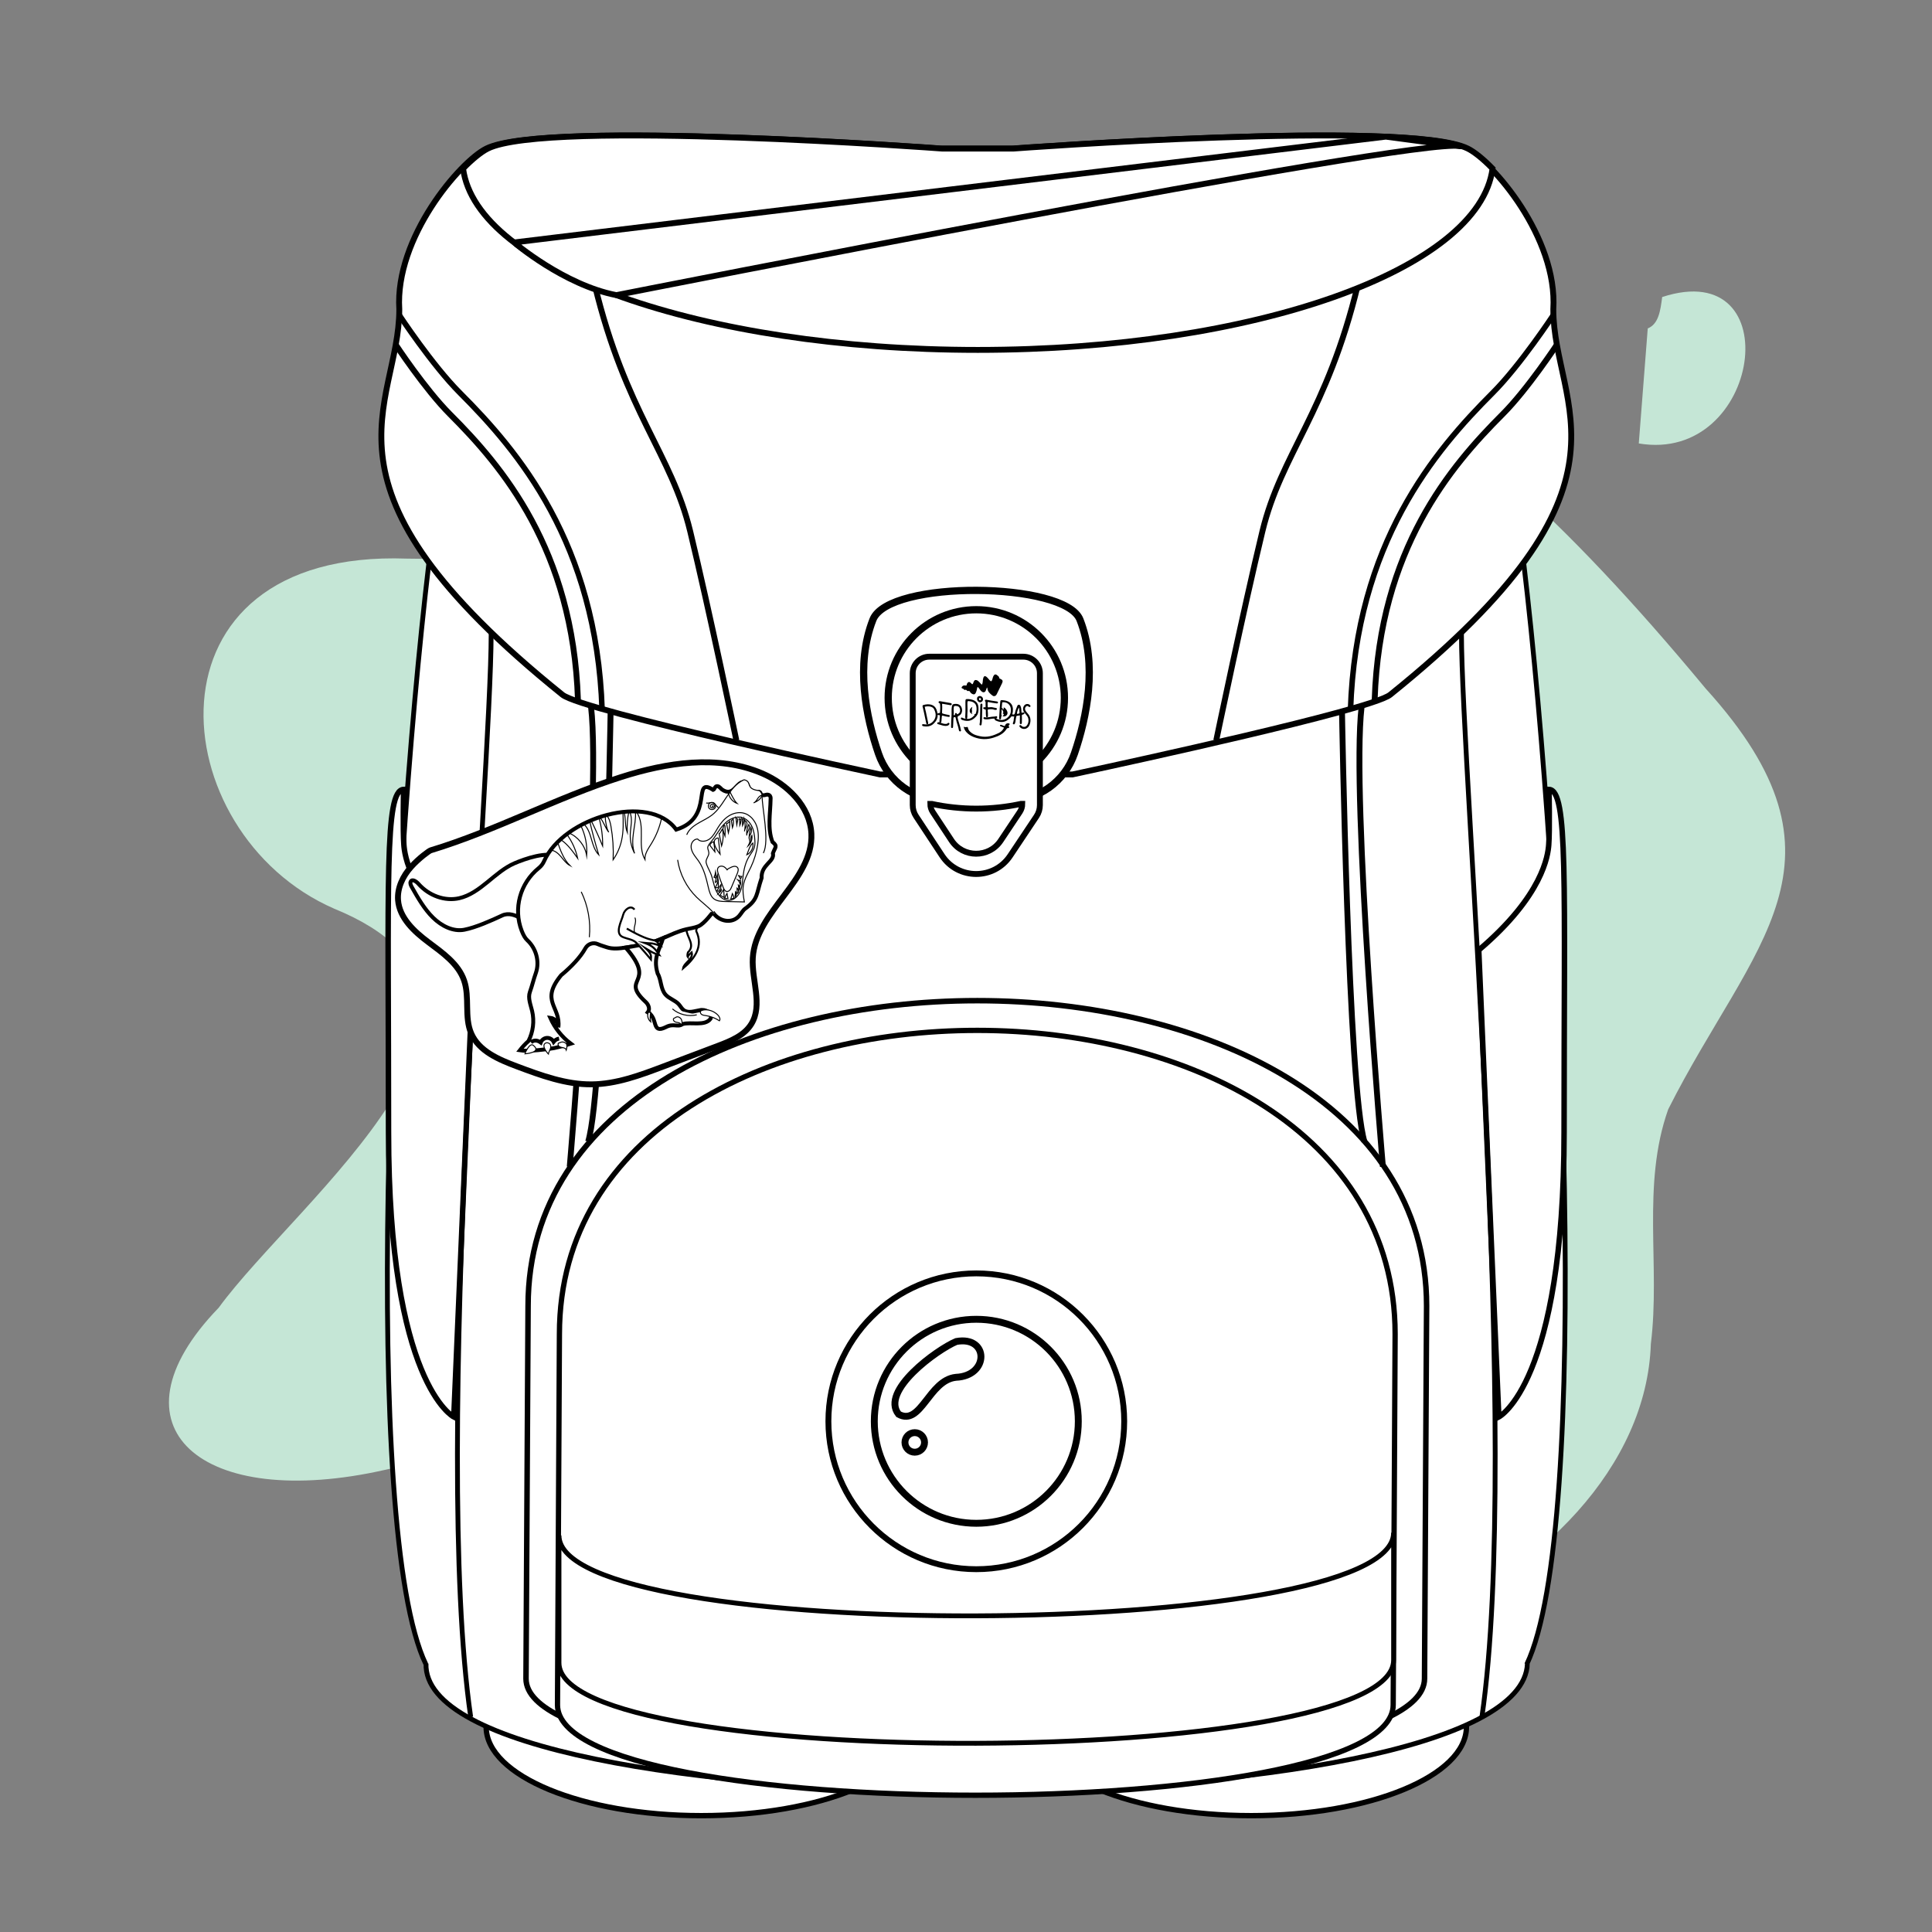 <?xml version="1.0" encoding="UTF-8"?>
<!-- Generator: Adobe Adobe Illustrator 24.2.0, SVG Export Plug-In . SVG Version: 6.00 Build 0)  -->
<svg xmlns="http://www.w3.org/2000/svg" xmlns:xlink="http://www.w3.org/1999/xlink" version="1.1" x="0px" y="0px" width="1080px" height="1080px" viewBox="0 0 1080 1080" style="enable-background:new 0 0 1080 1080;" xml:space="preserve">
<rect x="0" y="0" width="1080" height="1080" fill="#808080" stroke="none"/>
<style type="text/css">
	.st0{fill:#FF2A0C;stroke:#000000;stroke-miterlimit:10;}
	.st1{fill:#FF2A0C;stroke:#000000;stroke-width:1.151;stroke-miterlimit:10;}
	.st2{fill:#CF1F12;stroke:#000000;stroke-miterlimit:10;}
	.st3{fill:#00984A;stroke:#000000;stroke-miterlimit:10;}
	.st4{fill:#FFFFFF;stroke:#000000;stroke-miterlimit:10;}
	.st5{fill:#F2FF2A;stroke:#000000;stroke-miterlimit:10;}
	.st6{fill:none;stroke:#000000;stroke-miterlimit:10;}
	.st7{fill:none;stroke:#000000;stroke-width:1.478;stroke-miterlimit:10;}
	.st8{fill:#FFFFFF;stroke:#000000;stroke-width:2;stroke-miterlimit:10;}
	.st9{fill:#FFFFFF;stroke:#000000;stroke-width:3;stroke-miterlimit:10;}
	.st10{fill:#FFFFFF;stroke:#000000;stroke-width:3;stroke-miterlimit:10;stroke-dasharray:10,10,10,10,10,10;}
	.st11{fill:none;stroke:#000000;stroke-width:2;stroke-miterlimit:10;}
	.st12{clip-path:url(#SVGID_2_);fill:#FFFFFF;stroke:#000000;stroke-width:3;stroke-miterlimit:10;}
	.st13{clip-path:url(#SVGID_4_);fill:#FFFFFF;stroke:#000000;stroke-width:3;stroke-miterlimit:10;}
	.st14{opacity:0.902;fill:#FFFFFF;stroke:#000000;stroke-width:3;stroke-miterlimit:10;}
	.st15{display:none;}
	.st16{display:inline;}
	.st17{fill:none;stroke:#000000;stroke-width:3;stroke-miterlimit:10;stroke-dasharray:10,10,10,10,10,10;}
	.st18{fill:none;stroke:#000000;stroke-width:3;stroke-miterlimit:10;}
	.st19{fill:none;stroke:#000000;stroke-width:2.194;stroke-miterlimit:10;}
	.st20{fill:#FFFEFE;stroke:#000000;stroke-width:2.194;stroke-miterlimit:10;}
	.st21{fill:#FFFEFE;stroke:#000000;stroke-width:1.083;stroke-miterlimit:10;}
	.st22{fill:#FFFFFF;stroke:#000000;stroke-width:2.944;stroke-miterlimit:10;}
	.st23{fill:#FFFFFF;stroke:#000000;stroke-width:3.788;stroke-miterlimit:10;}
	
		.st24{fill:#FFFFFF;stroke:#000000;stroke-width:3.06;stroke-miterlimit:10;stroke-dasharray:10.199,10.199,10.199,10.199,10.199,10.199;}
	.st25{fill:#FFFFFF;stroke:#000000;stroke-width:3.413;stroke-miterlimit:10;}
	.st26{fill:#FFFFFF;stroke:#000000;stroke-width:3.198;stroke-miterlimit:10;}
	.st27{fill:none;stroke:#000000;stroke-width:5;stroke-miterlimit:10;}
	.st28{fill:#FFFFFF;stroke:#000000;stroke-width:3.137;stroke-miterlimit:10;}
	.st29{fill:#FFFFFF;stroke:#000000;stroke-width:3.132;stroke-miterlimit:10;}
	.st30{fill:#FFFFFF;stroke:#000000;stroke-width:3.036;stroke-miterlimit:10;}
	.st31{fill:#FFFFFF;stroke:#000000;stroke-width:4.244;stroke-miterlimit:10;}
	.st32{fill:#FFFFFF;stroke:#000000;stroke-width:3.519;stroke-miterlimit:10;}
	.st33{fill:#FFFFFF;stroke:#000000;stroke-width:2;stroke-linejoin:round;stroke-miterlimit:10;}
	.st34{fill:#FFFFFF;}
	.st35{fill:#FFFFFF;stroke:#000000;stroke-width:1.943;stroke-linejoin:round;stroke-miterlimit:10;}
	.st36{fill:none;stroke:#000000;stroke-width:3.396;stroke-miterlimit:10;}
	.st37{display:inline;fill:#FF2A0C;stroke:#000000;stroke-width:3;stroke-miterlimit:10;}
	.st38{display:none;fill:#FFFFFF;stroke:#000000;stroke-width:3;stroke-miterlimit:10;}
	.st39{fill:#FFFFFF;stroke:#000000;stroke-width:2.728;stroke-miterlimit:10;}
	.st40{fill:#FFFFFF;stroke:#000000;stroke-width:2.472;stroke-miterlimit:10;}
	.st41{fill:none;stroke:#000000;stroke-width:2.823;stroke-miterlimit:10;}
	.st42{fill:#FFFFFF;stroke:#000000;stroke-width:3.702;stroke-miterlimit:10;}
	.st43{fill:#FFFFFF;stroke:#000000;stroke-width:2.811;stroke-miterlimit:10;}
	.st44{fill:#FFFFFF;stroke:#000000;stroke-width:2.704;stroke-miterlimit:10;}
	.st45{fill:#FFFFFF;stroke:#000000;stroke-width:2.8;stroke-miterlimit:10;}
	.st46{fill:#FFFFFF;stroke:#000000;stroke-width:3.523;stroke-miterlimit:10;}
	.st47{fill:#FFFFFF;stroke:#000000;stroke-width:2.462;stroke-miterlimit:10;}
	.st48{fill:none;stroke:#000000;stroke-width:2.462;stroke-miterlimit:10;}
	.st49{fill:#FFFFFF;stroke:#000000;stroke-width:0.5;stroke-miterlimit:10;}
	.st50{fill:none;stroke:#000000;stroke-width:0.5;stroke-miterlimit:10;}
	.st51{fill:none;stroke:#000000;stroke-width:3.553;stroke-miterlimit:10;}
	.st52{fill:#FFFFFF;stroke:#000000;stroke-width:3.072;stroke-miterlimit:10;}
	.st53{fill:#FFFFFF;stroke:#000000;stroke-width:1.292;stroke-miterlimit:10;}
	.st54{fill:none;stroke:#000000;stroke-width:1.292;stroke-miterlimit:10;}
	.st55{fill:#FFFFFF;stroke:#000000;stroke-width:2.279;stroke-miterlimit:10;}
	.st56{fill:#FFFFFF;stroke:#000000;stroke-width:2.148;stroke-miterlimit:10;}
	.st57{fill:#FFFFFF;stroke:#000000;stroke-width:2.25;stroke-miterlimit:10;}
	.st58{fill:none;stroke:#000000;stroke-width:2.25;stroke-miterlimit:10;}
	.st59{fill:#FFFFFF;stroke:#000000;stroke-width:1.467;stroke-miterlimit:10;}
	.st60{fill:#FFFFFF;stroke:#000000;stroke-width:2.695;stroke-miterlimit:10;}
	.st61{fill:none;stroke:#000000;stroke-width:3.072;stroke-miterlimit:10;}
	.st62{fill:none;stroke:#000000;stroke-width:1.5;stroke-miterlimit:10;}
	.st63{display:inline;fill:none;stroke:#000000;stroke-width:2;stroke-miterlimit:10;}
	.st64{display:inline;fill:#FFFFFF;stroke:#000000;stroke-width:2;stroke-miterlimit:10;}
	.st65{display:inline;fill:#F0F0F0;stroke:#000000;stroke-width:2;stroke-miterlimit:10;}
	.st66{fill:#242020;}
	.st67{fill:none;stroke:#000000;stroke-width:2.017;stroke-miterlimit:10;}
	.st68{fill:none;stroke:#242020;stroke-width:1.76;stroke-miterlimit:10;}
	.st69{fill:none;stroke:#242020;stroke-width:2;stroke-miterlimit:10;}
	.st70{fill:none;stroke:#242020;stroke-width:3;stroke-miterlimit:10;stroke-dasharray:12,12,12,12,12,12;}
	.st71{fill:none;stroke:#242020;stroke-width:3;stroke-miterlimit:10;}
	.st72{fill:#FFFFFF;stroke:#242020;stroke-width:3;stroke-miterlimit:10;}
	.st73{stroke:#000000;stroke-width:3.192;stroke-miterlimit:10;}
	.st74{fill:none;}
	.st75{fill:none;stroke:#242020;stroke-width:2;stroke-miterlimit:10;stroke-dasharray:12,12,12,12,12,12;}
	.st76{fill:none;stroke:#242020;stroke-width:4;stroke-miterlimit:10;}
	.st77{fill:none;stroke:#242020;stroke-width:2.181;stroke-miterlimit:10;}
	.st78{fill:none;stroke:#242020;stroke-width:1.904;stroke-miterlimit:10;}
	.st79{fill:none;stroke:#242020;stroke-width:1.888;stroke-miterlimit:10;}
	.st80{fill:none;stroke:#242020;stroke-width:1.864;stroke-miterlimit:10;}
	.st81{fill:none;stroke:#242020;stroke-width:1.895;stroke-miterlimit:10;}
	.st82{fill:none;stroke:#242020;stroke-width:2.897;stroke-miterlimit:10;}
	.st83{fill:none;stroke:#242020;stroke-width:4.022;stroke-miterlimit:10;}
	.st84{fill:#C5E6D6;}
	.st85{fill:#FFFFFF;stroke:#000000;stroke-width:3.298;stroke-miterlimit:10;}
	
		.st86{fill:none;stroke:#000000;stroke-width:3.298;stroke-miterlimit:10;stroke-dasharray:10.994,10.994,10.994,10.994,10.994,10.994;}
	.st87{fill:none;stroke:#000000;stroke-width:3.298;stroke-miterlimit:10;}
	.st88{fill:none;stroke:#000000;stroke-width:1.649;stroke-miterlimit:10;}
	.st89{fill:#FFFFFF;stroke:#000000;stroke-width:2.983;stroke-miterlimit:10;}
	.st90{fill:#FFFFFF;stroke:#000000;stroke-width:2.704;stroke-miterlimit:10;}
	.st91{fill:#FFFFFF;stroke:#000000;stroke-width:3.28;stroke-miterlimit:10;}
	.st92{fill:none;stroke:#000000;stroke-width:3.087;stroke-miterlimit:10;}
	.st93{fill:none;stroke:#000000;stroke-width:3.28;stroke-miterlimit:10;}
	.st94{fill:#FFFFFF;stroke:#000000;stroke-width:4.048;stroke-miterlimit:10;}
	.st95{fill:#FFFFFF;stroke:#000000;stroke-width:3.074;stroke-miterlimit:10;}
	.st96{fill:#FFFFFF;stroke:#000000;stroke-width:2.957;stroke-miterlimit:10;}
	.st97{fill:#FFFFFF;stroke:#000000;stroke-width:3.062;stroke-miterlimit:10;}
	.st98{fill:#FFFFFF;stroke:#000000;stroke-width:3.852;stroke-miterlimit:10;}
	.st99{fill:#FFFFFF;stroke:#000000;stroke-width:2.693;stroke-miterlimit:10;}
	.st100{fill:none;stroke:#000000;stroke-width:2.693;stroke-miterlimit:10;}
	.st101{fill:#FFFFFF;stroke:#000000;stroke-width:1.093;stroke-miterlimit:10;}
	.st102{fill:#FFFFFF;stroke:#000000;stroke-width:2.187;stroke-miterlimit:10;}
	.st103{fill:#FFFFFF;stroke:#000000;stroke-width:0.547;stroke-miterlimit:10;}
	.st104{fill:none;stroke:#000000;stroke-width:0.547;stroke-miterlimit:10;}
	.st105{fill:#FFFFFF;stroke:#000000;stroke-width:2.623;stroke-miterlimit:10;}
	.st106{fill:#FFFFFF;stroke:#000000;stroke-width:3.375;stroke-miterlimit:10;}
	
		.st107{fill:#FFFFFF;stroke:#000000;stroke-width:2.726;stroke-miterlimit:10;stroke-dasharray:9.087,9.087,9.087,9.087,9.087,9.087;}
	.st108{fill:#FFFFFF;stroke:#000000;stroke-width:3.041;stroke-miterlimit:10;}
	.st109{fill:#FFFFFF;stroke:#000000;stroke-width:2.849;stroke-miterlimit:10;}
	.st110{fill:#FFFFFF;stroke:#000000;stroke-width:2.673;stroke-miterlimit:10;}
	.st111{fill:none;stroke:#000000;stroke-width:4.455;stroke-miterlimit:10;}
	.st112{fill:#FFFFFF;stroke:#000000;stroke-width:2.795;stroke-miterlimit:10;}
	.st113{fill:#FFFFFF;stroke:#000000;stroke-width:2.791;stroke-miterlimit:10;}
	.st114{fill:#FFFFFF;stroke:#000000;stroke-width:2.705;stroke-miterlimit:10;}
	.st115{fill:#FFFFFF;stroke:#000000;stroke-width:3.781;stroke-miterlimit:10;}
	.st116{fill:#FFFFFF;stroke:#000000;stroke-width:3.135;stroke-miterlimit:10;}
	.st117{fill:#FFFFFF;stroke:#000000;stroke-width:1.782;stroke-miterlimit:10;}
	.st118{fill:#FFFFFF;stroke:#000000;stroke-width:1.782;stroke-linejoin:round;stroke-miterlimit:10;}
	.st119{fill:none;stroke:#000000;stroke-width:1.782;stroke-miterlimit:10;}
	.st120{fill:#FFFFFF;stroke:#000000;stroke-width:1.731;stroke-linejoin:round;stroke-miterlimit:10;}
	.st121{fill:none;stroke:#000000;stroke-width:3.026;stroke-miterlimit:10;}
	.st122{fill:#D8C5EB;}
	.st123{clip-path:url(#SVGID_6_);fill:#FFFFFF;stroke:#000000;stroke-width:3;stroke-miterlimit:10;}
	.st124{clip-path:url(#SVGID_8_);fill:#FFFFFF;stroke:#000000;stroke-width:3;stroke-miterlimit:10;}
</style>
<g id="Ev">
</g>
<g id="Vorlagen">
	<g id="Ergobag">
	</g>
	<g id="Scout_2_">
	</g>
</g>
<g id="Scout_1_">
</g>
<g id="Step_by_Step">
	<g id="STEP-BY-STEP_LOGO">
	</g>
</g>
<g id="Ergobag_1_">
	<g id="Layer_5" class="st15">
	</g>
</g>
<g id="DerDieDas_1_">
</g>
<g id="McNeil">
</g>
<g id="Beckmann">
</g>
<g id="Schultüte">
</g>
<g id="Layer_15">
</g>
<g id="Satch_1_">
	<g id="Satch">
	</g>
</g>
<g id="Beckmann_2_">
</g>
<g id="DerDieDas">
	<path class="st84" d="M186.81,507.96c-96.53-42.05-111.12-201.2,40.71-195.69c383.95,7.01,400.64-319.78,725.87,72.53   c88.12,97.07,26.1,142.03-20.85,235.32c-15.04,42.44-4.28,87.41-9.7,131.11c-4.53,136.52-236.53,242.25-379.54,137.85   c-60.7-56.7-95.59-104.62-207.5-91.15c-41.17,4.3-80.45,15.24-120.44,23.7c-102.73,23.32-157.71-23.81-93.13-90.57   C166.17,670.73,312.85,559.39,186.81,507.96z"></path>
	<g id="DerDieDas_2_">
		<g>
			<ellipse class="st89" cx="699.47" cy="965.3" rx="120.29" ry="49.66"></ellipse>
			<ellipse class="st89" cx="392.05" cy="965.3" rx="120.29" ry="49.66"></ellipse>
		</g>
		<path class="st90" d="M239.84,313.92c-22.41,189.45-37.92,540.73-1.77,616.49l0.08-0.51c-3.1,94.9,612.57,94.9,615.68,0    l-0.38,0.51c36.15-75.75,20.65-427.04-1.77-616.49C851.68,313.92,251.64,298.64,239.84,313.92z"></path>
		<g>
			<path class="st91" d="M599.49,432.93c0,0,127.22-27.06,166.71-40.01c5.64-1.85,9.49-3.41,10.93-4.57     C922.94,271,868.31,227.93,868.31,172.89c2.49-40.07-33.98-82.53-48.63-89.83c-33.09-16.48-253.96,0-253.96,0H525.8     c0,0-220.87-16.48-253.96,0c-14.65,7.3-51.12,49.77-48.63,89.83c0,55.03-54.63,98.11,91.18,215.46     c11.47,9.23,177.64,44.58,177.64,44.58H599.49z"></path>
			<g>
				<g>
					<path class="st92" d="M336.58,396.91c-3.09-93.44-47.19-145.01-79.4-177.22c-15.57-15.57-33.99-43.59-33.99-43.59"></path>
					<path class="st92" d="M754.94,396.91c3.09-93.44,47.19-145.01,79.4-177.22c15.57-15.57,33.99-43.59,33.99-43.59"></path>
				</g>
				<g>
					<path class="st93" d="M768.45,391.14c2.78-84.11,42.48-130.53,71.47-159.53c14.02-14.02,30.6-39.24,30.6-39.24"></path>
					<path class="st93" d="M323.07,391.14c-2.78-84.11-42.48-130.53-71.47-159.53c-14.02-14.02-30.6-39.24-30.6-39.24"></path>
				</g>
			</g>
			<g>
				<path class="st93" d="M759.09,159.09c-17.33,71.66-42.91,94.53-53.4,137.94c-10.5,43.41-25.82,116.93-25.82,116.93"></path>
				<path class="st93" d="M332.43,159.09c17.33,71.66,42.91,94.53,53.4,137.94c10.5,43.41,25.82,116.93,25.82,116.93"></path>
			</g>
			<g>
				<g>
					<path class="st91" d="M546.61,195.6c154.35,0,280.34-44.93,287.73-101.38c-5.32-5.46-10.22-9.37-13.82-11.16       c-33.09-16.48-253.96,0-253.96,0h-39.91c0,0-220.87-16.48-253.96,0c-3.59,1.79-8.5,5.7-13.82,11.16       C266.27,150.67,392.26,195.6,546.61,195.6z"></path>
				</g>
			</g>
			<g>
				<path class="st94" d="M563.77,447.51c16.61,0,31.44-10.5,36.82-26.21c7.01-20.49,12.98-49.63,3.12-74.88      c-8.31-21.27-106.98-22.44-115.74,0c-9.86,25.26-3.89,54.4,3.12,74.88c5.38,15.71,20.21,26.21,36.82,26.21H563.77z"></path>
				<circle class="st94" cx="545.76" cy="390.1" r="49.25"></circle>
				<path class="st91" d="M526.61,478.31l-14.52-22c-1.22-1.85-1.87-4.02-1.87-6.23v-73.73c0-5.11,4.14-9.26,9.26-9.26h52.57      c5.11,0,9.26,4.14,9.26,9.26v73.7c0,2.24-0.66,4.42-1.9,6.28l-14.74,22.09C555.59,492,535.61,491.94,526.61,478.31z"></path>
				<g>
					<g>
						<path class="st91" d="M545.76,452.02c-8.53,0-16.84-0.91-24.85-2.63l-0.86,0c0,1.6,0.47,3.17,1.35,4.51l10.5,15.92        c6.51,9.86,20.96,9.9,27.52,0.07l10.66-15.98c0.9-1.35,1.38-2.93,1.38-4.54l-0.75,0C562.67,451.1,554.32,452.02,545.76,452.02        z"></path>
					</g>
				</g>
			</g>
		</g>
		<g>
			<path class="st95" d="M294.04,938.37l1.16-208.36c0-227.51,502.28-227.51,502.28,0l-1.16,208.36     C796.32,1006.04,294.04,1006.04,294.04,938.37z"></path>
			<path class="st96" d="M311.64,953.05l1.08-207.3c0-226.35,467.16-226.35,467.16,0c0,0-1.08,207.3-1.08,207.3     C778.8,1020.38,311.64,1020.38,311.64,953.05z"></path>
		</g>
		<g>
			<path class="st97" d="M826.63,531.1l11.22,260.97c0,0,36.48-18.56,36.48-159.15s2.35-191.19-8.42-191.62     c0,0,0.46,23.16-0.16,30.99C865.31,478.06,862.65,500.51,826.63,531.1z"></path>
			<path class="st97" d="M264.89,531.1l-11.22,260.97c0,0-36.48-18.56-36.48-159.15s-2.35-191.19,8.42-191.62     c0,0-0.46,23.16,0.16,30.99C226.21,478.06,228.88,500.51,264.89,531.1z"></path>
		</g>
		<g>
			<g>
				<path class="st93" d="M750.18,397.15c0,0,3.49,211.7,12.56,241.02"></path>
				<path class="st93" d="M773.05,652.22c0,0-17.79-206.58-11.93-256.94"></path>
			</g>
			<g>
				<path class="st93" d="M341.34,397.15c0,0-3.49,211.7-12.56,241.02"></path>
				<path class="st93" d="M318.48,652.22c0,0,17.79-206.58,11.93-256.94"></path>
			</g>
		</g>
		<g>
			<g>
				<circle class="st91" cx="545.76" cy="794.51" r="82.68"></circle>
				<circle class="st98" cx="545.76" cy="794.51" r="57.02"></circle>
			</g>
			<path class="st98" d="M534.56,749.91c-10.83,4.55-42.65,27.61-32.24,40.66c12.52,6.87,16.89-19.04,32.03-20.64     C553.2,769.14,552.79,746.53,534.56,749.91z"></path>
			<circle class="st98" cx="511.35" cy="806.32" r="5.47"></circle>
		</g>
		<path class="st99" d="M779.03,856.77c0,60.98-466.55,62.51-466.55,1.53v71.23c0,60.98,466.55,59.45,466.55-1.53V856.77z"></path>
		<g>
			<path class="st100" d="M828.39,959.84c21.84-150.41-11.43-528.07-11.43-605.71"></path>
			<path class="st100" d="M263.13,959.84c-21.84-150.41,11.43-528.07,11.43-605.71"></path>
		</g>
		<path class="st91" d="M344.57,164.98c0,0,445.98-88.22,471.64-83.31c5.29,1.01-41.54-5.28-41.54-5.28l-487.3,59.14    C287.38,135.54,315.34,159.38,344.57,164.98z"></path>
		<g>
			<path class="st91" d="M240.74,475.34c36.37-11.01,70.15-29.37,106.36-40.92c25.63-8.18,54.2-12.7,78.93-2.11     c14.09,6.03,26.85,18.46,27.53,33.77c1.14,26.04-31.19,43.36-32.74,69.38c-0.74,12.53,5.75,26.28-0.82,36.96     c-3.96,6.44-11.54,9.52-18.61,12.19c-10.21,3.86-20.43,7.72-30.64,11.58c-12.93,4.89-26.19,9.84-40.01,9.97     c-14.43,0.13-28.32-5-41.83-10.07c-10.11-3.79-21.22-8.5-25.5-18.41c-3.96-9.16-0.74-20.05-3.95-29.5     c-3.21-9.43-12.05-15.54-20.01-21.51s-16.16-13.54-16.93-23.47c-0.53-6.8,2.68-13.46,7.23-18.54     C234.28,479.6,239.95,475.58,240.74,475.34z"></path>
			<g id="Dino_1_">
				<path class="st101" d="M389.18,520.43c4.07,8.55-0.7,15.34-7.36,20.94c0.58-3.35,5.89-5.21,4.84-9      c-0.68,0.59-2.07,1.68-2.15,2.6c-0.46-0.56-0.17-1.89,0.05-2.58c4.45-4.25-0.84-8.62-0.84-12.94c2.18-0.5,4.43-0.78,6.51-1.6      C389.63,518.63,389.19,519.46,389.18,520.43z"></path>
				<path class="st102" d="M311.52,479.14c-5.3-3.61-18.36,1.04-23.93,3.44c-5.57,2.4-10.3,6.59-15.1,10.51      c-4.8,3.92-9.91,7.68-15.79,9.02c-7.95,1.81-16.85-1.33-22.79-8.03c-1.25-1.41-3.51-2.92-4.33-1.25      c-0.45,0.92,0.09,2.09,0.61,3.02c3.46,6.12,7,12.33,11.86,17.1c4.86,4.77,11.34,7.96,17.48,6.78c6.42-1.23,15.23-5.18,21.2-7.97      c7.06-3.31,15.57,5.38,22.26,10.24"></path>
				<path class="st102" d="M427.63,444.45c-4.28,0.86-0.46-3.75-6.23-0.81c-3.2,0.09-2.33-4.91-4.52-6.16      c-5.11-2.22-6.25,8.91-13.44,3.74c-0.84-0.85-2.01-2.34-3.31-1.52c-0.65,0.48-0.72,1.58-1.48,1.84      c-12.18-7.87,0.99,15.51-20.64,22.22c-15.06-20.89-63.02-7-73.91,17.72c-0.63,1.43-1.59,2.68-2.8,3.67      c-0.05,0.04-0.11,0.09-0.17,0.14c-10.4,8.42-14.32,22.6-9.48,35.08c0.88,2.26,1.9,4.12,3.1,5.21      c4.98,4.55,7.03,12.02,4.78,18.38c-1.3,3.66-2,6.88-3.31,10.54c-1.22,3.43,0.41,7.13,1.24,10.67c1.32,5.61,0.58,11.68-2.06,16.8      c-1.76,1.57-3.38,3.31-4.82,5.17c4.49,0.77,16-0.6,19.15-1.24c0,0,5.56-1.19,9.39-2.46c-5-3.75-9.02-8.8-11.55-14.51      c2.59,0.28,4.72,2.81,4.55,5.41c1.46-11.74-10.45-14.55,1.55-29.17c5.84-4.85,10.76-10.02,13.59-15.11      c1.36-2.44,4.35-3.45,6.89-2.3c1.43,0.65,3.04,1.1,5.02,1.76c3.5,1.17,7.31,0.65,10.96,0.12c1.51-0.22,3.03-0.44,4.54-0.69      c3.67-0.59,7.32-1.32,10.83-2.51c1.72-0.58,3.4-1.26,5.07-1.98c4.32-1.85,8.55-3.94,13.11-5c0.02,0,0.03-0.01,0.04-0.01      c2.18-0.5,4.43-0.78,6.51-1.6c0.09-0.03,0.18-0.07,0.27-0.11c3.33-1.4,8.02-7.97,7.96-7.83c3.18,5.1,10.58,6.83,14.77,2.05      c1.21-1.36,2.01-3.12,3.51-4.15c7.2-5.18,5.94-8.09,9.01-17.04c-0.41-7.43,7.48-9.13,6.31-13.77c1.13-3.3,2.88-3.9-0.24-6.36      c-2.89-7.47-1.19-15.87-1.06-23.71C431.07,444.68,429.72,443.67,427.63,444.45z M296.81,582.68c1.94-1.74,4.17-0.86,5.45,0.08      c0.53-1.43,1.96-2.49,3.49-2.57s3.06,0.82,3.74,2.19c0.75-0.95,1.85-1.61,3.04-1.81"></path>
				<path class="st102" d="M397.23,569.44c-3.17,4.43-11.2,1.63-15.68,3.04c-2.83,2.03-4.91-0.68-9.43,1.73      c-8.1,3.99-4.06-5.1-9.98-8.34c1.39-1.79,0.38-4.32-1.18-5.75c-14.92-13.74,6.81-9.77-11.21-30.43      c3.67-0.59,12.23-2.06,15.75-3.25c1.72-0.58,3.4-1.26,5.07-1.98c-1.42,6.04-5.82,10.24-2.94,19.77      c2.08,3.4,1.54,8.52,4.42,11.78c2.04,2.3,5.36,3.12,7.41,5.41c0.98,1.09,1.64,2.48,2.83,3.33c2.65,1.81,5.97,0.42,8.84-0.02      C394.07,563.97,398.5,565.94,397.23,569.44z"></path>
				<g>
					<path class="st103" d="M392.36,564.82c-0.57,0.07-0.93,0.74-0.81,1.3s0.6,0.99,1.13,1.21s1.11,0.28,1.68,0.36       c2.78,0.4,5.47,1.4,7.82,2.93c0.63-0.92,0.03-2.18-0.71-3.01C399.12,565.02,395.29,563.86,392.36,564.82z"></path>
					<path class="st103" d="M378.03,568.56c-0.48,0.27-0.97,0.53-1.45,0.8c-0.41,0.57,0,1.42,0.61,1.77       c0.61,0.35,1.35,0.38,2.03,0.53c0.91,0.21,1.89,0.88,1.83,1.81c0.27-1.18,0.39-2.47-0.14-3.55S378.96,568.04,378.03,568.56z"></path>
					<path class="st103" d="M362.38,565.95c0.46-0.02,0.92-0.03,1.37-0.05c-0.4,1.74-0.4,3.57,0.01,5.31       C362.21,569.94,361.62,567.61,362.38,565.95z"></path>
					<path class="st103" d="M375.89,563.98c3.66,3.17,8.89,4.45,13.6,3.32"></path>
				</g>
				<path class="st101" d="M350.38,519.08c17.36,9.91,14.04,3.76,18.78,9.54c-6.3-1.91-4.52-1.07-8.71-1.49      c4.24,1.59,5.6,2.89,8.07,6.69c-3.38-1.06-3.24-1.05-7.49-3.62c3.42,3.16,2.92,4.35,2.84,6.12c0,0-7-8.28-8.39-9.52      c-1.87-1.67-4.59-1.9-6.92-2.83c-5.41-1.83-1.07-9.01-0.16-12.77c0.69-2.61,4.15-5.6,6.26-2.74"></path>
				<path class="st104" d="M355.03,521.72c-0.82-1.26-0.53-2.91-0.17-4.36c0.36-1.46,0.73-3.07,0.04-4.4"></path>
				<g>
					<path class="st104" d="M318.15,465.68c5.11,2.21,8.94,7.15,9.81,12.65c0.42-5.82-0.75-11.74-3.35-16.96"></path>
					<path class="st104" d="M330.44,458.67c2.31,4.67,4.46,9.42,6.44,14.24c0.09-5.36-0.61-10.74-2.07-15.9"></path>
					<path class="st104" d="M307.87,475.24c2.33,0.16,4.24,1.88,5.75,3.67s2.89,3.79,4.94,4.91c-3.51-3.52-5.25-8.39-6.88-13.09"></path>
					<path class="st104" d="M313.4,469.31c3.95,2.65,6.78,6.62,9.53,10.5c-1.07-4.85-3.17-9.48-6.11-13.48"></path>
					<path class="st104" d="M326.25,460.55c2.41,2.17,3.46,5.44,4.36,8.56c0.9,3.12,1.82,6.4,4.08,8.73       c-1.92-6.28-3.62-12.63-5.09-19.04"></path>
					<path class="st104" d="M335.29,456.83c2.13,2.47,2.99,5.81,5,8.38c-0.89-1.39-1.2-3.06-1.5-4.68c-0.29-1.58-0.58-3.2-0.29-4.79       "></path>
					<path class="st104" d="M348.91,453.99c0.96,3.71,0.34,7.75,1.73,11.32c-0.21-3.86,0.08-7.75,0.86-11.53"></path>
					<path class="st104" d="M351.98,453.74c0.93,1.92,1.08,4.13,0.94,6.26c-0.14,2.13-0.53,4.24-0.61,6.37       c-0.13,3.69,0.71,7.41,2.43,10.68c-1.39-3.67-1.16-7.75-0.62-11.63c0.54-3.89,1.37-7.78,1.11-11.7"></path>
					<path class="st104" d="M339.07,455.79c1.54,1.63,2.07,3.95,2.46,6.16c1.08,6.14,1.49,12.41,1.23,18.64       c2.24-3.25,3.85-6.93,4.71-10.79c1.13-5.09,0.96-10.38,0.77-15.59"></path>
					<path class="st104" d="M355.78,453.83c2.66,3.74,2.8,8.65,2.72,13.24c-0.08,4.59-0.23,9.44,2.01,13.44       c-0.19-3.29,1.93-6.18,3.66-8.99c2.7-4.4,4.64-9.27,5.68-14.32"></path>
				</g>
				<circle cx="398.38" cy="450.76" r="0.45"></circle>
				
					<ellipse transform="matrix(0.982 -0.187 0.187 0.982 -77.288 82.48)" class="st104" cx="398.38" cy="450.76" rx="1.17" ry="1.02"></ellipse>
				<circle class="st104" cx="397.99" cy="450.56" r="1.99"></circle>
				<path class="st103" d="M383.88,466.67c2.13-5.25,8.09-7.07,12.5-9.94c8.43-5.08,10.36-16.69,19.55-20.84      c4.79,0.99,0.44,5.17,8.32,6.07c0.67-0.12,1.77,1.82,1.76,2.5c-0.1,7.23,4.3,25.42,0.72,32.42"></path>
				<g>
					<path class="st104" d="M399.27,470.51c0.02-1.14,1.13-2.15,2.27-2.06c0.33,3.02,0.67,6.03,1,9.05       C400.9,475.36,399.22,472.86,399.27,470.51z"></path>
					<path class="st104" d="M402.01,466.07c0.45,2.27,0.91,4.54,1.36,6.8c0.89-2.88,1.1-5.97,0.61-8.94       c-0.02-0.13-0.08-0.3-0.21-0.31c-0.12-0.01-0.2,0.12-0.25,0.22C403.05,464.79,402.59,465.72,402.01,466.07z"></path>
					<path class="st104" d="M406.15,460.37c0.34,1.74,0.69,3.48,1.03,5.22c0.49-2.13,0.84-4.3,0.77-6.48       C407.36,459.73,406.77,460.34,406.15,460.37z"></path>
					<path class="st104" d="M408.84,458.69c0.2,1.34,0.4,2.69,0.61,4.03c0.58-1.56,0.73-3.27,0.43-4.9       C409.56,458.15,409.25,458.48,408.84,458.69z"></path>
					<path class="st104" d="M411.42,457.52c0.15,1.17,0.31,2.35,0.46,3.52c0.17-0.93,0.34-1.87,0.51-2.8       c0.02-0.13,0.05-0.27-0.01-0.39c-0.08-0.17-0.3-0.23-0.49-0.2S411.56,457.81,411.42,457.52z"></path>
					<path class="st104" d="M413.29,457.79c0.2,1.17,0.3,2.35,0.29,3.53c0.48-1.08,0.68-2.29,0.59-3.47       C413.81,457.88,413.45,457.9,413.29,457.79z"></path>
					<path class="st104" d="M414.78,457.78c0.25,1.2,0.38,2.43,0.36,3.65c0.57-1.08,0.74-2.36,0.48-3.54       C415.32,458.06,414.91,458.01,414.78,457.78z"></path>
					<path class="st104" d="M416.4,459.19c0.24,1.84,0.16,3.71-0.23,5.52c0.04-0.71,0.36-1.36,0.68-1.99       c0.32-0.63,0.65-1.28,0.72-1.98c0.07-0.7-0.18-1.49-0.79-1.85c-0.22-0.13-0.49-0.22-0.58-0.46       C416.28,458.93,416.36,459.44,416.4,459.19z"></path>
					<path class="st104" d="M418.54,460.89c-0.92,1.9-1.3,4.05-1.09,6.15c-0.08-0.73,0.2-1.45,0.53-2.11       c0.33-0.66,0.72-1.3,0.88-2.01C419.02,462.2,418.9,461.37,418.54,460.89z"></path>
					<path class="st104" d="M419.87,467.76c-0.23,1.78-0.8,3.51-1.65,5.09c1.61-1.46,2.42-3.75,2.1-5.9       C420.06,467.25,419.89,467.64,419.87,467.76z"></path>
					<path class="st104" d="M420.86,471.25c-1.29,1.08-1.93,2.73-2.52,4.31c-0.28,0.76-0.57,1.51-0.85,2.27       C419.89,476.72,421.32,473.83,420.86,471.25z"></path>
					<path class="st104" d="M405.11,502.16c0.28-0.97,0.72-1.9,1.28-2.74c0.18,0.96,0.37,1.93,0.55,2.89       C406.34,502.32,405.73,502.14,405.11,502.16z"></path>
					<path class="st104" d="M408.52,502.48c0.3-0.98,0.6-1.97,0.9-2.95c0.45,0.8,0.72,1.7,0.79,2.62       C409.69,502.29,409.15,502.32,408.52,502.48z"></path>
					<path class="st104" d="M410.88,501.41c0.1-0.99,0.21-1.99,0.31-2.98C411.91,499.27,411.78,500.7,410.88,501.41z"></path>
					<path class="st104" d="M412.1,499.53c-0.03-1.03-0.06-2.06-0.09-3.09c0.51,0.39,0.83,1.02,0.83,1.67       C412.85,498.74,412.55,499.38,412.1,499.53z"></path>
					<path class="st104" d="M413.08,497.64c-0.11-0.97-0.22-1.94-0.33-2.91C413.67,495.52,413.86,497.04,413.08,497.64z"></path>
					<path class="st104" d="M413.72,494.89c0.04-1.02-0.34-2.06-1.03-2.82c0.35,0.21,0.82,0.19,1.16-0.03       C414.1,492.94,414.13,493.9,413.72,494.89z"></path>
					<path class="st104" d="M404.83,501.71c-0.1-1.52-0.19-3.05-0.29-4.57c-0.67,1.08-1.33,2.16-2,3.24       C403.3,500.85,404.05,501.31,404.83,501.71z"></path>
					<path class="st104" d="M401.66,499.43c0.52-0.76,1.03-1.52,1.55-2.29C403.32,497.67,403.21,498.23,401.66,499.43z"></path>
					<path class="st104" d="M401.81,498.06c0.91-1,1.4-2.37,1.32-3.73c-0.78,1.18-1.55,2.37-2.33,3.55       C401.14,498.32,401.91,498.32,401.81,498.06z"></path>
					<path class="st104" d="M401.56,495.8c-0.01-1.17-0.03-2.35-0.04-3.52c-0.4,1.38-0.98,2.7-1.71,3.94       C400.66,496.43,401.57,496.09,401.56,495.8z"></path>
					<path class="st104" d="M399.85,492.67c0.4-1.19,0.81-2.38,1.21-3.58c0.11,0.77,0.21,1.55,0.1,2.32       c-0.12,0.77-0.49,1.53-1.16,1.94C399.94,492.99,399.88,492.63,399.85,492.67z"></path>
					<path class="st104" d="M399.17,490.35c0.43-0.89,0.72-1.84,0.86-2.82c0.2,1.1,0.18,2.24-0.04,3.34       C399.78,490.66,399.56,490.46,399.17,490.35z"></path>
					<path class="st104" d="M413.95,491.31c-0.41-0.7-0.82-1.41-1.23-2.11c0.46,0.53,1.19,0.81,1.89,0.73       C414.46,490.32,414.32,490.71,413.95,491.31z"></path>
					<path class="st104" d="M419.24,464.37c-0.34,1.44-0.49,2.93-0.47,4.41c-0.25-0.98,0.53-1.89,0.95-2.82       c0.48-1.07,0.5-2.33,0.05-3.41C419.56,463.36,419.29,464.15,419.24,464.37z"></path>
					<path class="st104" d="M396.82,472.53c0.27-0.99,1.13-1.8,2.13-2c0.31,1.88,0.55,3.78,0.7,5.68       C398.68,474.98,397.77,473.7,396.82,472.53z"></path>
					<path class="st104" d="M404.13,463.55c0.25,1.33,0.64,2.64,1.16,3.9c0.12-1.88,0.12-3.77-0.01-5.64       c-0.01-0.15-0.02-0.31-0.11-0.43c-0.09-0.12-0.27-0.2-0.39-0.11c-0.09,0.06-0.12,0.17-0.15,0.27       C404.43,462.28,404.03,463.03,404.13,463.55z"></path>
					<path class="st104" d="M406.46,486.22c-0.59-0.85-1.36-1.63-2.35-1.94s-2.21-0.03-2.74,0.86c-0.53,0.88-0.25,1.99,0.05,2.97       c0.86,2.76,1.85,5.49,2.95,8.16c0.36,0.87,0.86,1.85,1.78,2.04c0.66,0.14,1.35-0.2,1.8-0.7c0.46-0.5,0.73-1.13,0.99-1.75       c1.05-2.49,2.11-4.99,3.16-7.48c0.49-1.16,0.93-2.64,0.06-3.54c-0.46-0.48-1.19-0.63-1.86-0.55c-0.66,0.09-1.28,0.37-1.89,0.66       C407.61,485.33,406.8,485.71,406.46,486.22z"></path>
					<path class="st104" d="M389.93,469.01c-1.72,0-3.16,1.53-3.5,3.21c-0.34,1.68,0.23,3.43,1.09,4.91s2.01,2.78,2.99,4.19       c3.02,4.36,4.28,9.66,5.48,14.83c0.55,2.36,1.22,4.91,3.16,6.36c1.72,1.29,4.02,1.38,6.17,1.43c3.6,0.08,7.2,0.16,10.79,0.24       c-0.53-2.98-1.07-6.03-0.61-9.02c0.58-3.78,2.68-7.12,4.31-10.58c1.84-3.91,3.1-8.09,3.73-12.36       c0.51-3.46,0.61-7.06-0.53-10.37c-1.13-3.31-3.66-6.28-7.02-7.24c-2.88-0.83-6.07-0.09-8.61,1.51c-2.54,1.6-4.5,3.99-6.06,6.55       c-1.33,2.18-2.47,4.59-4.47,6.19C394.86,470.45,391.63,470.92,389.93,469.01z"></path>
					<path class="st104" d="M396.24,476.59c0.27,1.87-2,3.73-1.48,5.77s1.68,3.85,2.48,5.8c1.27,3.06,1.63,6.45,2.96,9.48       c1.33,3.04,4.1,5.86,7.41,5.68c2.86-0.16,5.18-2.54,6.25-5.19c1.08-2.65,1.2-5.57,1.53-8.41c0.46-3.88,1.39-7.78,3.45-11.09       c1-1.62,2.28-3.12,2.83-4.94c0.42-1.4,0.38-2.89,0.28-4.34c-0.18-2.51-0.55-5.05-1.63-7.32s-2.96-4.26-5.37-4.98       c-3.66-1.1-7.61,0.94-10.23,3.72c-2.63,2.78-4.37,6.27-6.78,9.24c-0.81,0.99-1.7,1.96-2.18,3.14       C395.29,474.34,396.1,475.17,396.24,476.59z"></path>
				</g>
				<g>
					<path class="st104" d="M421.29,448.82c1.01-0.37,1.6-1.39,2.18-2.29s1.39-1.84,2.42-1.99c-0.2,1.11-0.94,2.06-1.84,2.74       S422.1,448.41,421.29,448.82z"></path>
					<path class="st104" d="M408.22,442.99c0,0,2.13,4.53,3.7,6.08c-2.29-0.89-4.09-2.97-4.65-5.36       C407.54,443.36,408.22,442.99,408.22,442.99z"></path>
				</g>
				<path class="st104" d="M394.78,448.83c1.05,0.45,2.25-0.35,3.38-0.16c0.74,0.12,1.34,0.65,1.84,1.2s0.95,1.17,1.58,1.57"></path>
				<path class="st103" d="M398.95,510.4c-2.8-3.3-6.43-5.8-9.52-8.83c-5.68-5.58-9.47-13.04-10.63-20.91"></path>
				<path class="st104" d="M329.44,523.91c0.86-8.66-0.73-17.56-4.53-25.39"></path>
				<g>
					<path class="st103" d="M306.56,588.91c0.26-0.88,0.76-1.71,1.07-2.58c0.31-0.87,0.4-1.85-0.12-2.59s-1.82-1.11-2.69-0.56       c-1.01,0.63-0.85,1.91-0.43,2.85c0.52,1.16,1.25,2.24,2.18,3.19C306.6,588.88,306.64,588.54,306.56,588.91z"></path>
					<path class="st103" d="M298.11,584.34c5.09,4.09-4.74,4.77-4.74,4.77S295.96,582.62,298.11,584.34z"></path>
					<path class="st103" d="M312.2,583.12c-0.51,0.55-0.14,1.51,0.49,1.92c0.63,0.41,1.42,0.46,2.16,0.64       c0.73,0.17,1.52,0.56,1.73,1.28c0.32-1.04,0.64-3.09-0.23-3.75C314.15,581.55,312.78,583.21,312.2,583.12z"></path>
				</g>
			</g>
		</g>
		<g>
			<path d="M546.07,380.24c1.19,0.55,1.8,1.67,2.77,2.53c0.39-0.61,0.5-1.19,0.53-1.8c0.04-0.73,0.11-1.46,0.35-2.16     c0.3-0.87,0.92-1.07,1.66-0.51c0.71,0.53,1.2,1.27,1.8,1.91c0.82,0.88,1.09,0.83,1.5-0.32c0.23-0.65,0.32-1.35,0.65-1.97     c0.53-1.02,1.25-1.19,2.12-0.44c0.47,0.41,1.11,0.69,1.12,1.5c0,0.26,0.37,0.4,0.64,0.51c1.29,0.54,1.55,1.21,0.95,2.45     c-0.97,2-1.93,4-2.91,5.99c-0.31,0.64-0.72,1.21-1.54,1.22c-0.26,0.01-0.53-0.05-0.75-0.21c-1.48-1.1-2.88-2.25-3.02-4.29     c-0.01-0.1-0.05-0.19-0.08-0.28c-0.25,0.01-0.26,0.2-0.31,0.34c-0.15,0.4-0.28,0.81-0.44,1.21c-0.44,1.14-1.35,1.39-2.32,0.65     c-0.68-0.52-1.07-1.28-1.61-1.91c-0.19-0.22-0.33-0.52-0.68-0.58c-0.28,0.26-0.29,0.63-0.34,0.96c-0.12,0.79-0.37,1.55-0.71,2.27     c-0.39,0.84-0.95,1.05-1.8,0.67c-0.63-0.28-1.12-0.74-1.46-1.34c-0.19-0.33-0.41-0.48-0.8-0.37c-0.4,0.12-0.73-0.02-0.98-0.33     c-0.24-0.31-0.51-0.45-0.9-0.28c-0.17,0.07-0.41,0.09-0.51-0.08c-0.26-0.44-0.67-0.6-1.12-0.76c-0.43-0.15-0.41-0.51-0.19-0.85     c0.47-0.72,1.18-0.93,1.98-0.77c0.51,0.11,0.72-0.05,0.78-0.54c0.04-0.33,0.17-0.63,0.38-0.89c0.54-0.67,1.09-0.7,1.71-0.1     c1.15,1.12,1.15,1.12,1.7-0.4C544.61,380.23,545.08,379.96,546.07,380.24z"></path>
			<path d="M555.75,400.56c0.32-0.01,0.58-0.02,0.84-0.13c0.31-0.13,0.61-0.13,0.8,0.2c0.19,0.34,0.03,0.58-0.26,0.77     c-0.07,0.04-0.15,0.07-0.23,0.1c0.36,0.5,0.84,0.54,1.24,0.69c3.29,1.23,6.98-1.69,6.91-4.69c-0.01-0.26,0.03-0.53,0.03-0.79     c-0.01-2.54-1.83-4.26-4.39-4.17c-0.24,0.01-0.44,0.03-0.47,0.34c-0.08,0.95-0.17,1.9-0.25,2.84c0.16,0.13,0.44,0.01,0.47,0.32     c0.02,0.25,0.18,0.53,0.47,0.43c0.37-0.12,0.2-0.42,0.11-0.66c-0.02-0.07,0-0.15,0-0.25c0.37-0.12,0.62,0.1,0.82,0.3     c0.65,0.64,1.14,1.37,1.33,2.29c0.23,1.13-0.6,2.25-1.75,2.32c-0.3,0.02-0.59,0-0.94,0c0.09-0.39,0.48-0.53,0.58-0.87     c0.14-0.46,0-0.67-0.61-0.63c0.94-1.08-0.03-1.67-0.37-2.54c-0.23,0.48-0.27,0.87-0.22,1.24c0.11,0.79-0.43,1.6,0.12,2.37     c0.02,0.03,0,0.13-0.04,0.17c-0.37,0.38-0.31,0.86-0.34,1.32c-0.02,0.35-0.21,0.61-0.57,0.6c-0.37-0.01-0.53-0.28-0.51-0.63     c0.11-1.91,0.21-3.82,0.33-5.73c0.08-1.14,0.21-2.27,0.3-3.4c0.07-0.86,0.22-1.03,1.1-0.99c1.02,0.05,2.02,0.23,2.98,0.62     c1.95,0.8,2.9,2.28,2.99,4.36c0.04,1-0.08,1.99-0.34,2.95c0.83,0.32,1.33,0.07,1.48-0.73c0.26-1.35,0.74-2.62,1.27-3.88     c0.17-0.4,0.39-0.78,0.93-0.75c0.51,0.02,0.74,0.39,0.92,0.79c0.45,0.99,0.43,2.06,0.51,3.11c0.05,0.67,0.1,0.73,0.73,0.48     c0.38-0.15,0.74-0.23,0.92,0.23c0.17,0.45-0.19,0.61-0.52,0.74c-0.19,0.08-0.38,0.16-0.57,0.21c-0.29,0.08-0.36,0.25-0.34,0.55     c0.09,1.28,0.03,2.57,0,3.85c0,0.12-0.02,0.24-0.04,0.36c-0.05,0.32-0.2,0.53-0.56,0.51c-0.36-0.02-0.51-0.25-0.52-0.56     c-0.01-0.84,0.01-1.67,0.02-2.51c0-0.58,0-1.16,0-1.81c-0.66,0.11-1.18,0.18-1.69,0.28c-0.26,0.05-0.3,0.28-0.36,0.51     c-0.24,0.97-0.28,1.97-0.47,2.95c-0.06,0.3-0.16,0.59-0.29,0.86c-0.17,0.37-0.49,0.53-0.85,0.34c-0.36-0.19-0.31-0.51-0.16-0.85     c0.5-1.1,0.33-2.31,0.67-3.46c-0.52-0.11-0.95,0.04-1.37-0.08c-0.21-0.06-0.28,0.12-0.38,0.24c-0.56,0.74-1.26,1.34-2.02,1.86     c-2.13,1.46-4.34,1.27-6.56,0.23c-0.41-0.19-0.71-0.49-0.63-1.02c-1.09-0.17-2.1,0.14-3.12,0.27c-0.75,0.1-1.5,0.18-2.25,0.06     c-0.22-0.04-0.44-0.1-0.64-0.2c-0.23-0.11-0.28-0.34-0.23-0.58c0.05-0.25,0.24-0.43,0.48-0.38     C552.09,401.3,553.87,400.59,555.75,400.56z M569.8,396.67c-0.09-0.34-0.05-0.72-0.3-1.15c-0.47,1.19-0.94,2.27-1.05,3.45     c0.32,0.19,0.56-0.02,0.81-0.02c0.61-0.01,0.76-0.37,0.64-0.9C569.81,397.63,569.82,397.21,569.8,396.67z"></path>
			<path d="M524.08,403.91c0.35-0.28,0.7-0.12,1.07-0.12c0-1.32,0.29-2.62,0.23-3.95c-0.39-0.15-0.81,0-1.21-0.31     c0.08,2.15-0.91,3.74-2.33,5.06c-1.62,1.5-3.61,1.76-5.72,1.35c-0.4-0.08-0.78-0.31-0.63-0.8c0.14-0.47,0.51-0.35,0.91-0.29     c2.12,0.34,3.96-0.03,5.45-1.89c1.76-2.19,1.33-4.6,0.24-6.62c-0.34-0.63-0.94-1.01-1.62-1.24c-1.15-0.38-2.32-0.3-3.52-0.04     c0.13,1.12,0.48,2.14,0.69,3.19c0.4,1.95,0.8,3.9,1.22,5.85c0.09,0.4-0.01,0.65-0.4,0.75c-0.41,0.1-0.61-0.16-0.68-0.52     c-0.41-1.95-0.81-3.9-1.23-5.85c-0.25-1.17-0.53-2.34-0.81-3.51c-0.11-0.43,0.02-0.74,0.44-0.86c1.6-0.46,3.2-0.62,4.8-0.02     c1.84,0.69,2.54,2.23,2.96,3.99c0.07,0.3,0.11,0.6,0.17,0.92c0.2-0.38,0.54-0.41,0.89-0.4c0.24,0,0.45-0.02,0.47-0.34     c0.13-1.54,0.21-3.09,0.03-4.64c-0.03-0.23-0.06-0.42-0.35-0.5c-0.35-0.1-0.56-0.34-0.45-0.74c0.11-0.41,0.45-0.46,0.78-0.4     c0.92,0.14,1.85,0.31,2.77,0.48c1.04,0.18,2.08,0.38,3.12,0.56c0.43,0.08,0.77,0.26,0.65,0.76c-0.11,0.46-0.48,0.48-0.88,0.4     c-1.36-0.25-2.72-0.48-4.09-0.72c-0.1-0.02-0.2-0.02-0.27-0.02c-0.2,0.19-0.15,0.41-0.13,0.6c0.15,1.41-0.01,2.81-0.04,4.21     c-0.01,0.44,0.16,0.6,0.56,0.71c1.02,0.28,2.05,0.52,3.1,0.7c0.38,0.07,0.69,0.18,0.65,0.64c-0.05,0.49-0.42,0.48-0.78,0.44     c-1.03-0.12-2.04-0.37-3.04-0.66c-0.44-0.13-0.58-0.01-0.61,0.43c-0.05,0.89-0.16,1.78-0.22,2.68c-0.02,0.32-0.12,0.59-0.44,0.84     c1.04,0.4,2.03,0.71,3.1,0.66c0.34-0.02,0.61-0.19,0.86-0.42c0.25-0.24,0.56-0.28,0.82-0.02c0.27,0.28,0.15,0.54-0.06,0.81     c-0.55,0.7-1.31,0.74-2.1,0.73c-1.06-0.02-2.03-0.39-3.03-0.67c-0.33-0.1-0.66-0.2-1-0.29     C523.94,404.7,523.75,404.43,524.08,403.91z"></path>
			<path d="M544.36,412.02c-1.66-0.66-3.11-1.54-4.25-2.88c-0.68-0.8-1.17-1.7-1.43-2.92c0.67,0.4,1.26,0.3,1.84,0.16     c0.34-0.08,0.51,0.16,0.56,0.43c0.26,1.5,1.3,2.41,2.45,3.19c1.25,0.85,2.72,1.19,4.16,1.52c3.96,0.93,7.58-0.19,11.03-2.01     c1.1-0.58,1.93-1.54,2.51-2.68c-0.37-0.34-0.81-0.38-1.19-0.56c-0.26-0.12-0.53-0.21-0.79-0.33c-0.19-0.1-0.32-0.27-0.26-0.5     c0.07-0.25,0.28-0.26,0.49-0.26c0.25,0,0.48,0.09,0.7,0.18c0.3,0.13,0.59,0.27,0.89,0.4c0.45,0.2,0.73,0.07,0.87-0.42     c0.25-0.88,1.6-1.34,2.33-0.81c0.2,0.14,0.28,0.35,0.05,0.5c-0.56,0.36-0.51,0.79-0.26,1.32c0.17,0.37,0.04,0.65-0.43,0.63     c-0.41-0.01-0.73,0.16-0.93,0.49c-1.68,2.75-4.41,3.96-7.3,4.88C551.72,413.53,548.03,413.45,544.36,412.02z"></path>
			<path d="M533.66,393.5c1.21-0.09,2.29,0.04,3.17,0.92c1.28,1.28,1.65,4.58-0.94,5.77c-0.58,0.27-0.68,0.57-0.55,1.18     c0.38,1.86,1.11,3.62,1.54,5.46c0.1,0.41,0.13,0.84,0.28,1.25c0.11,0.3,0.09,0.63-0.3,0.75c-0.35,0.11-0.59-0.07-0.74-0.38     c-0.05-0.11-0.1-0.23-0.12-0.35c-0.31-2.07-1.21-3.97-1.61-6.01c-0.04-0.2-0.08-0.4-0.13-0.6c-0.08-0.34-0.1-0.67-0.63-0.62     c-0.47,0.04-0.63,0.22-0.64,0.66c-0.05,1.36-0.12,2.73-0.19,4.09c-0.01,0.3-0.01,0.61-0.06,0.91c-0.05,0.29-0.25,0.46-0.57,0.44     c-0.32-0.02-0.48-0.22-0.51-0.51c-0.02-0.26,0.02-0.53,0.02-0.79c0.02-1.79,0.07-3.59,0.22-5.37c0.15-1.79-0.13-3.58,0.21-5.35     C532.31,393.9,532.64,393.61,533.66,393.5z M536.32,398.45c0.3-0.52,0.46-1.09,0.37-1.69c-0.27-1.67-0.93-2.16-2.74-2.14     c-0.49,0.01-0.7,0.21-0.78,0.65c-0.26,1.49,0.17,2.99-0.1,4.47c0.72,0.09,0.73,0.09,0.76-0.49c0.01-0.31,0.07-0.58,0.42-0.64     c0.33-0.06,0.55,0.07,0.65,0.41c0.03,0.09,0.1,0.17,0.16,0.28C535.56,399.18,535.93,398.88,536.32,398.45z"></path>
			<path d="M545.29,400.89c-2.05,2.19-4.48,2.55-7.19,1.64c-0.27-0.09-0.54-0.2-0.75-0.4c-0.23-0.22-0.33-0.49-0.15-0.77     c0.19-0.29,0.48-0.3,0.76-0.14c0.55,0.32,1.14,0.5,1.85,0.57c-0.33-0.61-0.24-1.2-0.2-1.78c0.18-2.56,0.04-5.13,0.07-7.7     c0.02-1.49,0.11-1.6,1.62-1.53c0.86,0.03,1.7,0.18,2.51,0.47c1.99,0.7,3.02,2.14,3.16,4.21c0.05,0.81,0.07,1.62-0.08,2.43     C546.69,399.06,546.2,400.05,545.29,400.89z M540.78,398.75c-0.14,1.02,0.16,2.07-0.27,3.06c1.34,0.29,2.82-0.41,4.3-2.04     c-0.25-0.61-0.18-0.7,0.5-0.61c0.61-1.27,0.71-2.6,0.52-3.98c-0.16-1.1-0.66-1.95-1.62-2.52c-0.73-0.43-1.54-0.64-2.38-0.71     c-0.95-0.08-0.96-0.06-1.04,0.9c-0.02,0.28-0.01,0.57-0.01,0.85C540.82,395.34,540.94,396.99,540.78,398.75z"></path>
			<path d="M554.61,395.34c0.79,0.16,1.53,0.31,2.26,0.46c0.28,0.06,0.41,0.25,0.4,0.53c-0.01,0.29-0.15,0.46-0.43,0.51     c-0.44,0.08-0.86-0.02-1.26-0.16c-0.94-0.33-1.89-0.22-2.85-0.17c-0.51,0.03-0.66,0.28-0.59,0.76c0.15,0.97,0.1,1.95,0.12,2.93     c0.01,0.38-0.06,0.73-0.52,0.75c-0.47,0.02-0.51-0.34-0.55-0.71c-0.09-0.98-0.13-1.95-0.1-2.93c0.02-0.53-0.14-0.81-0.69-0.83     c-0.12,0-0.25-0.03-0.35-0.08c-0.28-0.13-0.48-0.34-0.38-0.67c0.1-0.32,0.36-0.48,0.67-0.37c0.61,0.2,0.65-0.14,0.63-0.59     c-0.02-0.67-0.01-1.35-0.02-2.02c0-0.22,0.01-0.44-0.18-0.62c-0.21-0.21-0.26-0.47-0.1-0.73c0.16-0.27,0.45-0.28,0.71-0.24     c0.9,0.14,1.8,0.32,2.71,0.47c1.04,0.17,2.09,0.34,3.14,0.49c0.39,0.06,0.69,0.18,0.65,0.63c-0.04,0.49-0.42,0.48-0.78,0.45     c-1.44-0.13-2.86-0.43-4.28-0.69c-0.22-0.04-0.43-0.12-0.69-0.03c-0.13,0.86,0.01,1.73,0,2.6c0,0.31,0.23,0.34,0.47,0.34     C553.25,395.41,553.9,395.22,554.61,395.34z"></path>
			<path d="M571.89,396.19c0.11-1.46,0.98-2.52,2.15-2.65c0.72-0.08,1.32,0.19,1.8,0.71c0.23,0.25,0.31,0.56,0.06,0.82     c-0.25,0.27-0.55,0.19-0.82-0.03c-0.41-0.34-0.83-0.61-1.37-0.22c-0.53,0.38-0.86,1.19-0.69,1.77c0.24,0.83,0.77,1.49,1.34,2.09     c1.82,1.92,2.1,4.13,1.19,6.5c-0.81,2.13-2.98,2.91-4.77,1.82c-0.32-0.19-0.57-0.45-0.79-0.76c-0.19-0.26-0.23-0.53,0.03-0.77     c0.28-0.26,0.58-0.19,0.81,0.07c0.45,0.52,0.99,0.82,1.7,0.79c0.52-0.02,0.94-0.21,1.3-0.58c1.31-1.35,1.5-3.93,0.36-5.49     c-0.5-0.69-1.08-1.32-1.61-2C572.14,397.69,571.9,397,571.89,396.19z"></path>
			<path d="M548.95,401.81c-0.04,1.06-0.07,2.05-0.23,3.04c-0.07,0.44-0.28,0.76-0.77,0.64c-0.43-0.11-0.43-0.45-0.34-0.84     c0.26-1.16,0.17-2.35,0.23-3.53c0.12-2.36,0.02-4.72,0.19-7.08c0.03-0.39,0.17-0.76,0.66-0.7c0.49,0.06,0.48,0.42,0.46,0.83     c-0.07,1.12-0.09,2.24-0.12,3.36C548.99,398.94,548.98,400.34,548.95,401.81z"></path>
			<path d="M547.28,392.47c-0.92-0.54-1.29-1.38-1.08-2.34c0.13-0.59,0.72-1.02,1.47-1.07c0.69-0.05,1.53,0.52,1.74,1.2     c0.21,0.67,0.13,1.3-0.36,1.81C548.58,392.55,547.99,392.74,547.28,392.47z M548.37,390.67c-0.14-0.41-0.45-0.51-0.82-0.41     c-0.3,0.08-0.35,0.33-0.27,0.59c0.09,0.3,0.25,0.62,0.6,0.61C548.25,391.44,548.41,391.14,548.37,390.67z"></path>
			<path d="M542.24,398.16c-0.47-1.06,0.09-2.35,1.34-3.02c-0.11,0.53-0.36,0.98-0.31,1.49c0.05,0.55,0.23,1.11-0.03,1.68     c-0.13,0.28,0.26,0.48,0.32,0.91C542.97,398.96,542.55,398.67,542.24,398.16z"></path>
		</g>
	</g>
	<path class="st84" d="M921.1,183.59c-1.67,21.43-3.34,42.87-5.01,64.3c68.45,11.58,84.57-105.16,13.08-81.85   C928.19,173.6,927.2,181.15,921.1,183.59z"></path>
</g>
<g id="Step_by_Step_1_">
</g>
<g id="McNeil_2_">
</g>
<g id="Ergobag_2_">
</g>
<g id="Scout_4_">
</g>
</svg>
